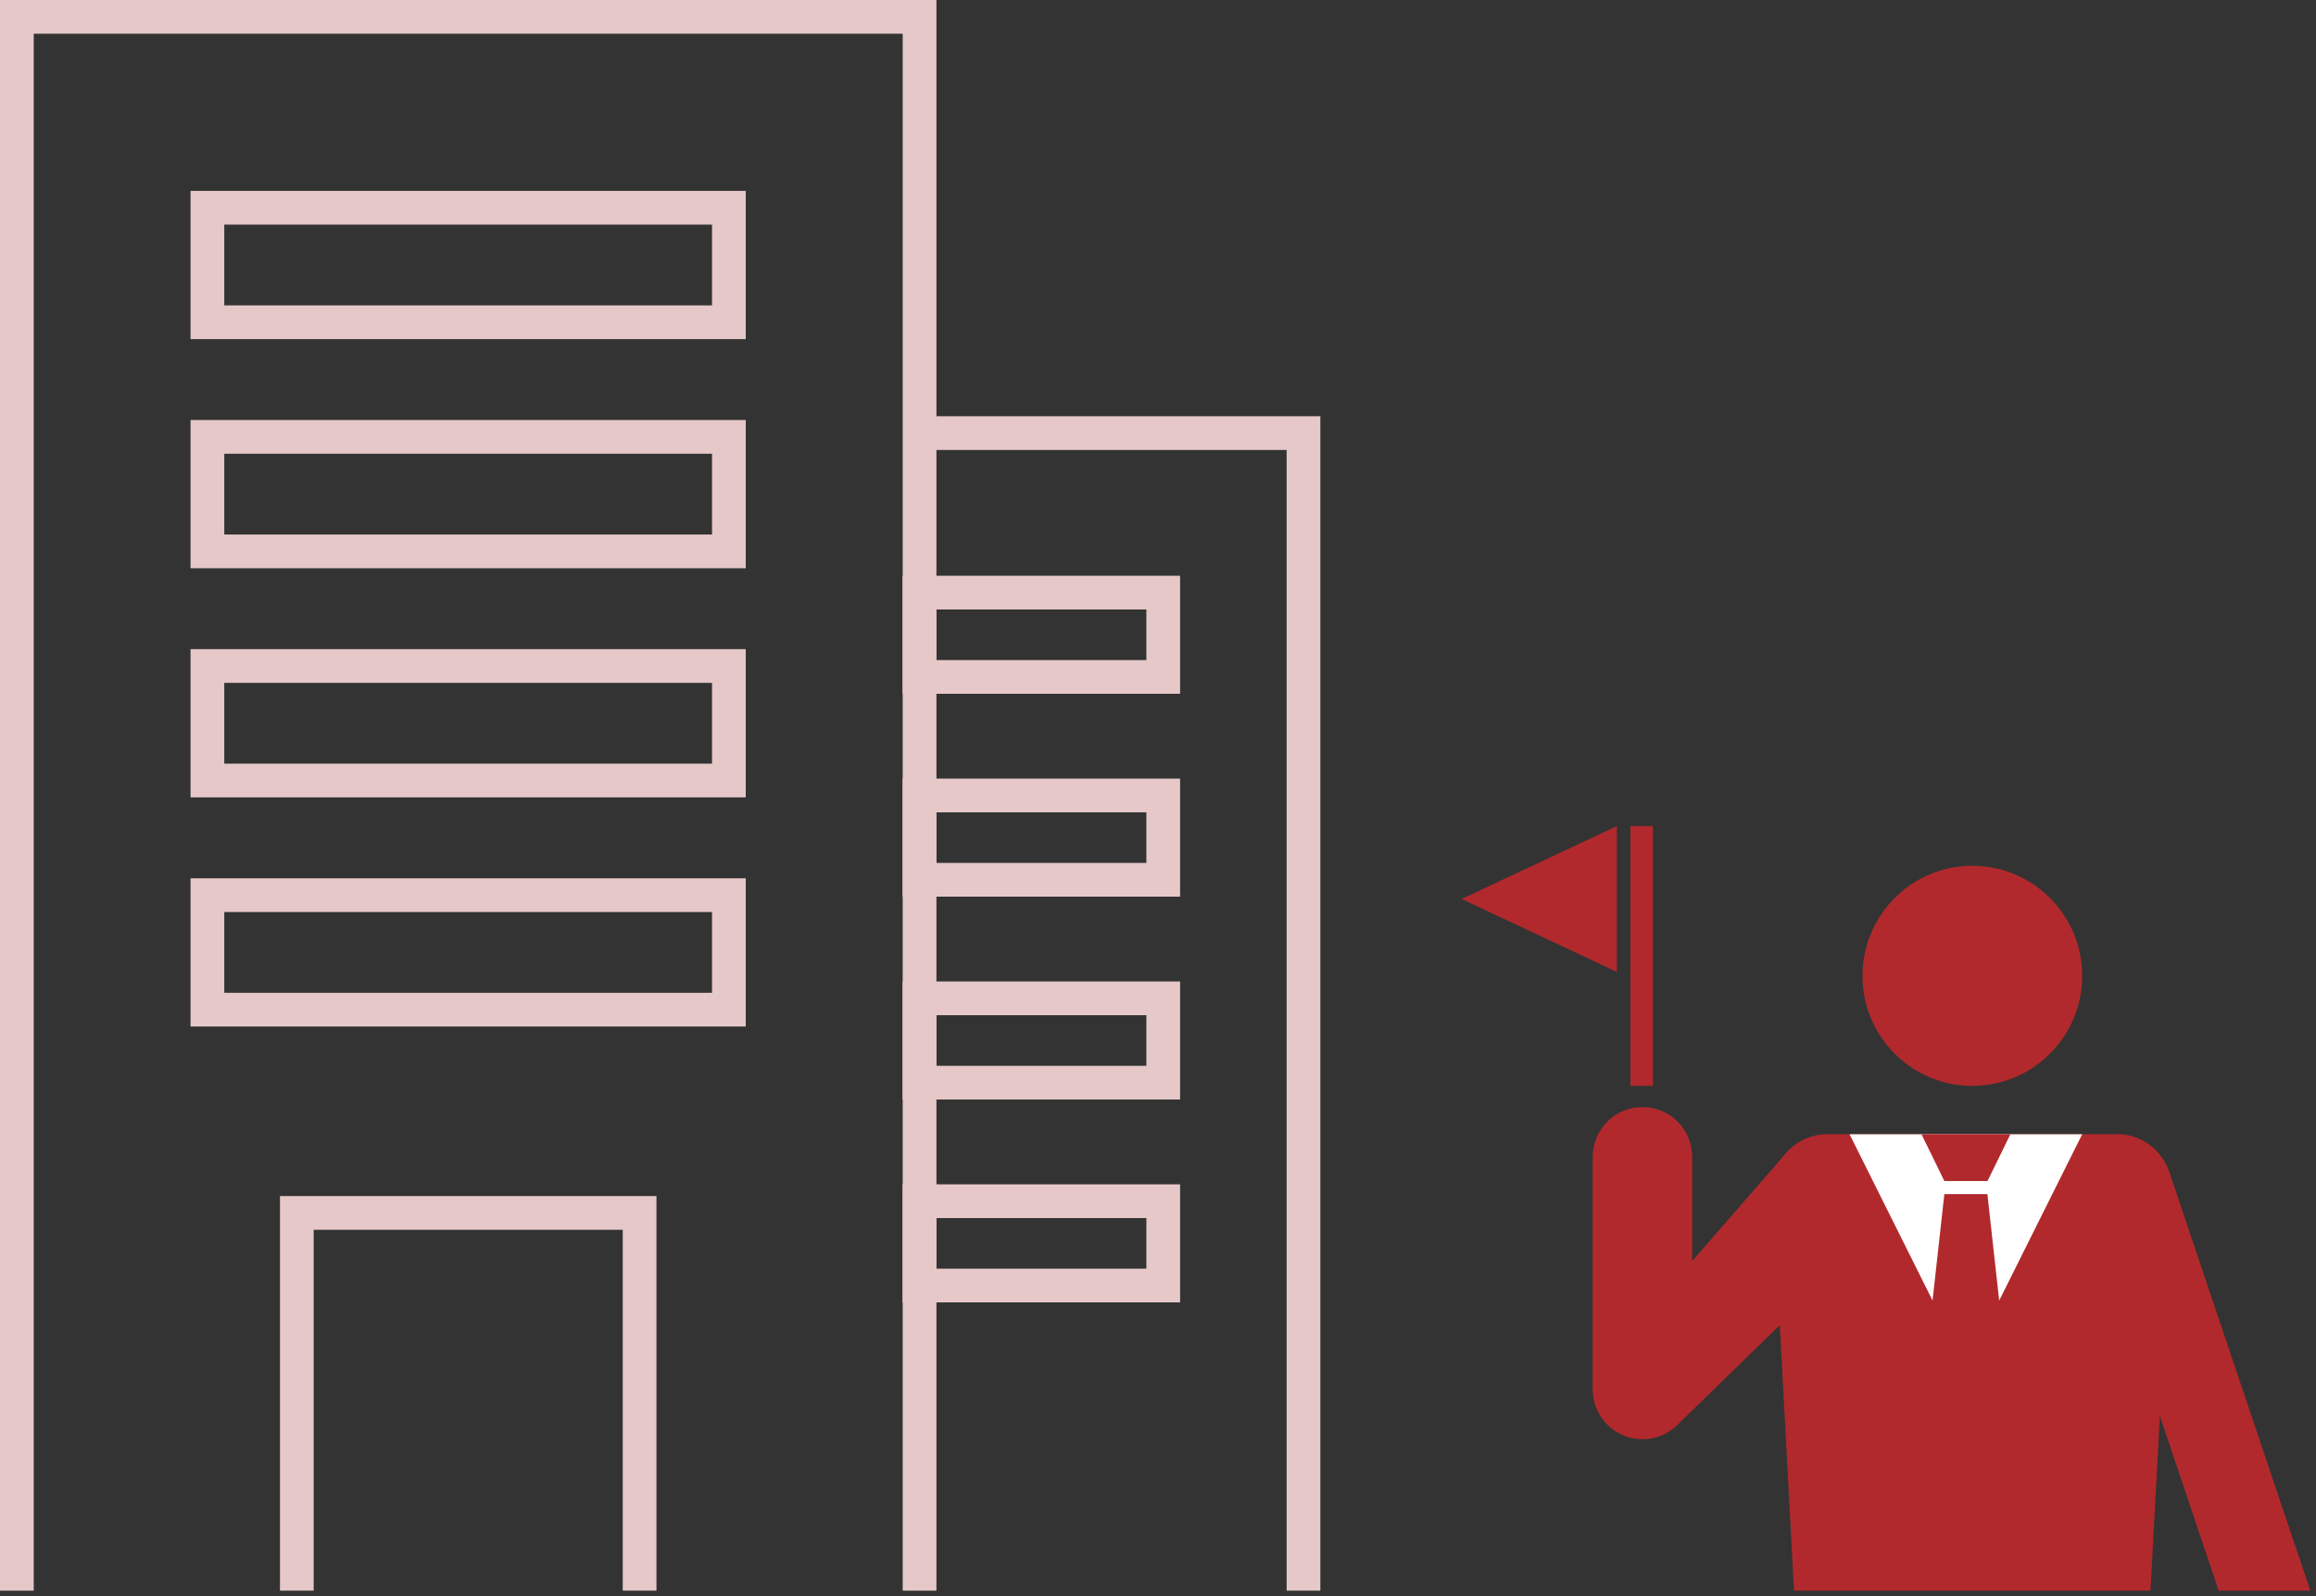 <svg width="206" height="142" viewBox="0 0 206 142" fill="none" xmlns="http://www.w3.org/2000/svg">
<rect x="0" y="0" width="206" height="142" fill="#333333" stroke="none"/>
<path d="M191.279 141.5L193.193 105.778C193.193 103.082 191.004 100.889 188.313 100.889H162.538C159.847 100.889 157.658 103.082 157.658 105.778L159.572 141.5H191.279Z" fill="#B1292C"/>
<path d="M166.352 110.044L149.105 126.845L148.148 114.897L158.889 102.555L166.352 110.044Z" fill="#B1292C"/>
<path d="M184.508 103.369L197.342 141.5H205.499L192.94 104.22L184.508 103.381V103.369Z" fill="#B1292C"/>
<path d="M175.432 96.598C180.829 96.598 185.204 92.215 185.204 86.808C185.204 81.401 180.829 77.018 175.432 77.018C170.035 77.018 165.66 81.401 165.66 86.808C165.66 92.215 170.035 96.598 175.432 96.598Z" fill="#B1292C"/>
<path d="M174.858 121.631L164.512 100.9H185.204L174.858 121.631Z" fill="white"/>
<path d="M174.857 100.9H170.91L172.943 105.059H176.783L178.816 100.9H174.857Z" fill="#B1292C"/>
<path d="M174.857 124.569H178.804L176.771 106.223H172.943L170.91 124.569H174.857Z" fill="#B1292C"/>
<path d="M1.5 141.5V1.5H81.792V141.5" stroke="#E6C8C8" stroke-width="3" stroke-miterlimit="10"/>
<path d="M64.832 18.48H18.449V28.666H64.832V18.48Z" stroke="#E6C8C8" stroke-width="3" stroke-miterlimit="10"/>
<path d="M64.832 38.863H18.449V49.049H64.832V38.863Z" stroke="#E6C8C8" stroke-width="3" stroke-miterlimit="10"/>
<path d="M64.832 59.246H18.449V69.432H64.832V59.246Z" stroke="#E6C8C8" stroke-width="3" stroke-miterlimit="10"/>
<path d="M64.832 79.631H18.449V89.817H64.832V79.631Z" stroke="#E6C8C8" stroke-width="3" stroke-miterlimit="10"/>
<path d="M26.402 141.499V107.898H56.89V141.499" stroke="#E6C8C8" stroke-width="3" stroke-miterlimit="10"/>
<path d="M81.781 38.527H115.941V141.499" stroke="#E6C8C8" stroke-width="3" stroke-miterlimit="10"/>
<path d="M103.466 52.717H81.781V60.218H103.466V52.717Z" stroke="#E6C8C8" stroke-width="3" stroke-miterlimit="10"/>
<path d="M103.466 70.762H81.781V78.263H103.466V70.762Z" stroke="#E6C8C8" stroke-width="3" stroke-miterlimit="10"/>
<path d="M103.466 88.809H81.781V96.31H103.466V88.809Z" stroke="#E6C8C8" stroke-width="3" stroke-miterlimit="10"/>
<path d="M103.466 106.855H81.781V114.357H103.466V106.855Z" stroke="#E6C8C8" stroke-width="3" stroke-miterlimit="10"/>
<path d="M146.091 98.481C148.531 98.481 150.517 100.458 150.517 102.914V123.597C150.517 126.042 148.543 128.031 146.091 128.031C143.651 128.031 141.666 126.054 141.666 123.597V102.914C141.666 100.47 143.64 98.481 146.091 98.481Z" fill="#B1292C"/>
<path d="M147.025 73.482H145.016V96.598H147.025V73.482Z" fill="#B1292C"/>
<path d="M129.992 79.977L143.819 73.482V86.46L129.992 79.965V79.977Z" fill="#B1292C"/>
</svg>
